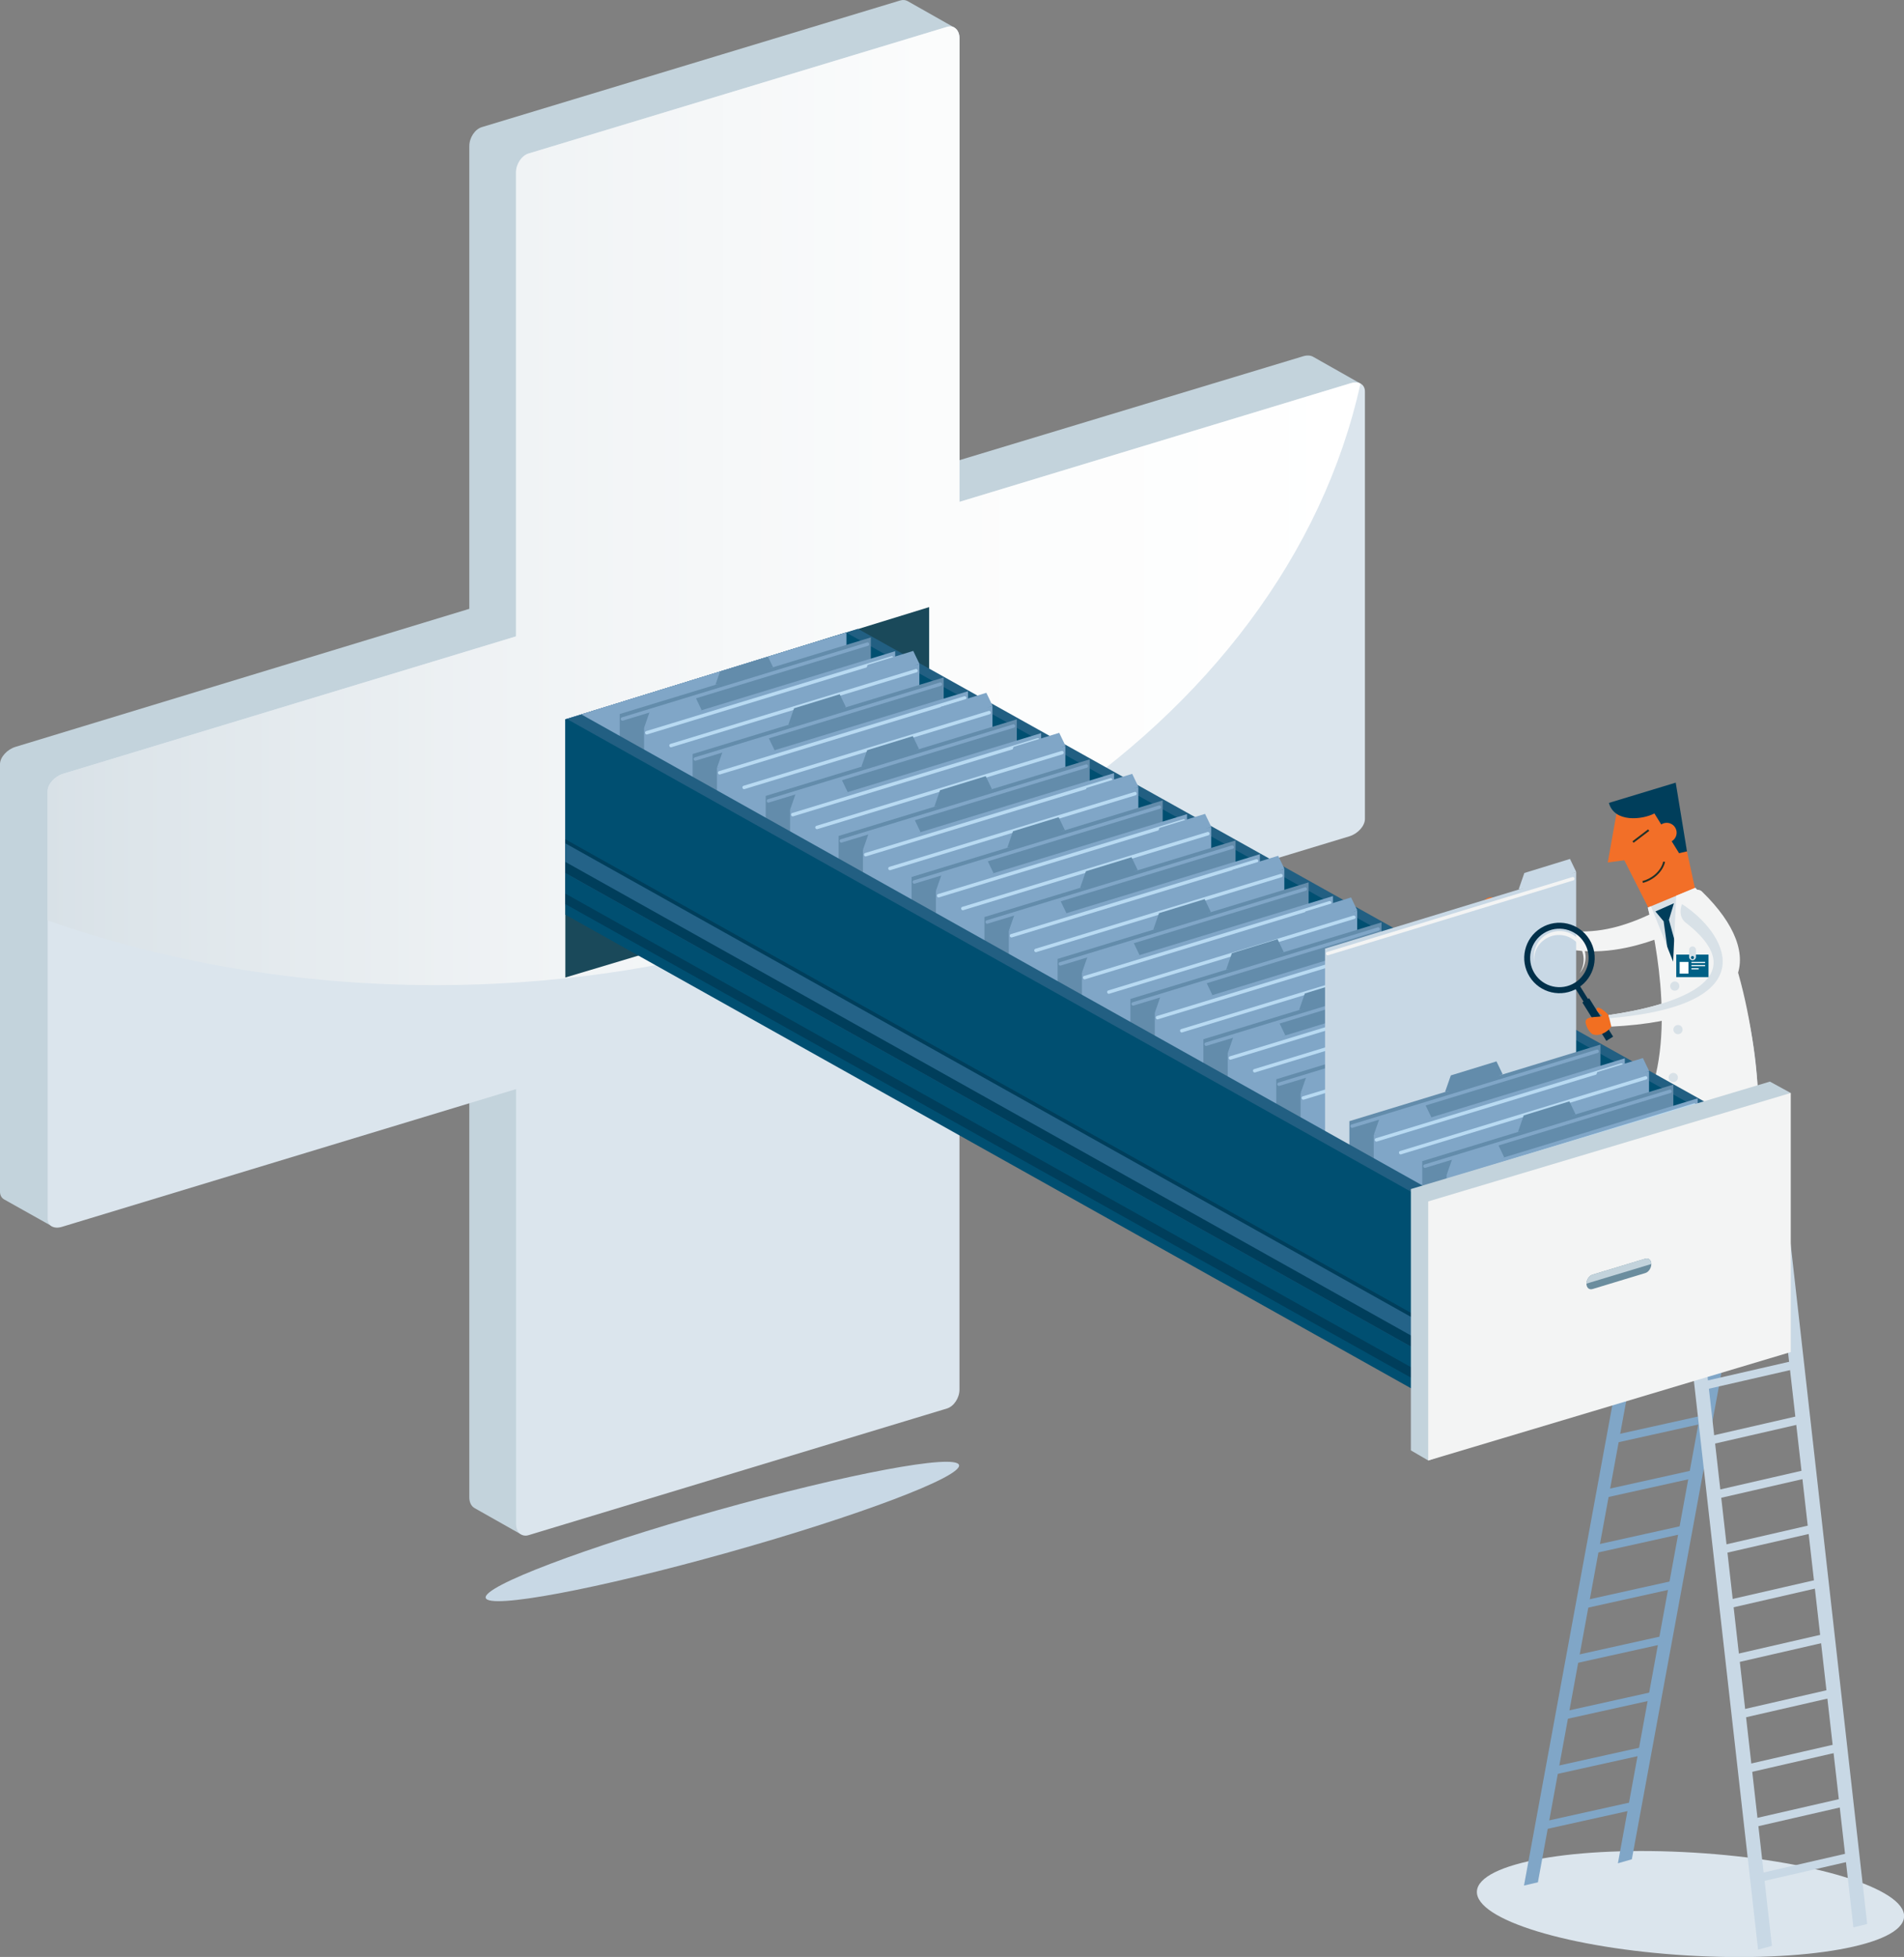 <?xml version="1.0" encoding="UTF-8"?><svg id="Layer_2" xmlns="http://www.w3.org/2000/svg" xmlns:xlink="http://www.w3.org/1999/xlink" viewBox="0 0 665.18 683.52"><rect x="0" y="0" width="665.18" height="683.52" fill="#808080" stroke="none"/><defs><style>.cls-1{fill:#f26f21;}.cls-2{fill:#b8daf2;}.cls-3{fill:#fff;}.cls-4{fill:#00304a;}.cls-5{fill:#c8d8e5;}.cls-6{fill:#80a6c7;}.cls-7{fill:#f27228;}.cls-8{fill:#f3f4f4;}.cls-9{fill:#f26f28;}.cls-10{fill:#dbe5ed;}.cls-11{fill:#6b8d9e;}.cls-12{fill:#c3d3dc;}.cls-13{fill:#223129;}.cls-14{fill:#003e5b;}.cls-15{clip-path:url(#clippath);}.cls-16{fill:none;}.cls-17{fill:#1a495a;}.cls-18{fill:#004f71;}.cls-19{fill:#246388;}.cls-20{fill:url(#linear-gradient);}.cls-21{fill:#006086;}.cls-22{fill:#225f82;}.cls-23{fill:#d8e1e7;}.cls-24{fill:#638cab;}</style><linearGradient id="linear-gradient" x1="16.64" y1="176.65" x2="475.29" y2="176.65" gradientUnits="userSpaceOnUse"><stop offset="0" stop-color="#d8e1e7"/><stop offset=".07" stop-color="#dde5ea"/><stop offset=".36" stop-color="#f0f3f5"/><stop offset=".67" stop-color="#fbfcfc"/><stop offset="1" stop-color="#fff"/></linearGradient><clipPath id="clippath"><polygon class="cls-16" points="197.52 351.05 197.52 251.27 328.27 210.8 510.89 307.43 547.62 295.19 556.53 299.64 558.18 327.34 634.66 367.1 634.85 488.26 510.63 532.06 197.52 351.05"/></clipPath></defs><g id="Layer_1-2"><g><g><path class="cls-12" d="M458.65,124.56c-.87-.45-2.06-.53-3.41-.12l-136.36,41.22V19.55l10.91-.46,3.63-9.46L317.05,.37h0c-.72-.39-1.59-.49-2.54-.21L168.34,44.4c-2.42,.73-4.38,3.69-4.38,6.61V212.65L5.39,260.87C2.53,261.74,0,264.45,0,266.92v149.29c0,1.25,.54,2.2,1.44,2.72l16.98,9.52,3.62-5.75-.22-8.7,142.14-43.24v152.24c0,1.75,.7,3.08,1.79,3.71h0s.08,.05,.08,.05c.03,.02,.06,.03,.08,.05l16.21,9.16,1.33-6.4v-7.18l131.05-39.67c2.42-.73,4.38-3.69,4.38-6.61v-152.33l135.93-41.09c2.86-.87,5.38-3.58,5.39-6.05V147.34l7.33-2.2,7.69-11.21-16.57-9.37Z"/><path class="cls-10" d="M471.88,133.84l-136.68,41.45V13.35c0-2.92-1.96-4.69-4.38-3.96L184.66,53.62c-2.42,.73-4.38,3.69-4.38,6.61V222.27L22.03,270.27c-2.86,.87-5.38,3.58-5.39,6.05v149.29c0,2.47,2.11,3.77,4.97,2.91l158.67-48.12v151.84c0,2.92,1.96,4.69,4.38,3.96l146.16-44.24c2.42-.73,4.38-3.69,4.38-6.61v-151.93l136.26-41.33c2.86-.87,5.38-3.57,5.39-6.05V136.74c0-2.47-2.11-3.77-4.97-2.91Z"/><path class="cls-20" d="M471.88,133.84l-136.68,41.45V13.35c0-2.92-1.96-4.69-4.38-3.96L184.66,53.62c-2.42,.73-4.38,3.69-4.38,6.61V222.27L22.03,270.27c-2.86,.87-5.38,3.58-5.39,6.05v45.16c41.33,14.51,87.25,22.61,135.62,22.61,162.11,0,296.71-90.82,323.03-210.1-.87-.46-2.05-.55-3.41-.14Z"/></g><polygon class="cls-14" points="598.18 376.29 580.39 401.74 591.41 442.01 578.79 442.01 585.02 436.69 566.96 400.24 585.01 368.78 598.97 368.35 598.18 376.29"/><ellipse class="cls-10" cx="590.56" cy="665" rx="18" ry="74.75" transform="translate(-108.55 1214.76) rotate(-86.57)"/><g><polygon class="cls-6" points="565.23 650.81 570.1 649.41 619.53 381.01 614.41 382.36 565.23 650.81"/><polygon class="cls-6" points="532.42 658.58 537.28 657.45 586.31 390.26 581.5 391.75 532.42 658.58"/></g><g><polygon class="cls-6" points="580.64 574.28 549.53 581.17 550.05 578.24 581.16 571.34 580.64 574.28"/><polygon class="cls-6" points="577.27 593.78 546.16 600.67 546.68 597.74 577.79 590.84 577.27 593.78"/><polygon class="cls-6" points="574.15 612.94 543.04 619.83 543.57 616.9 574.68 610 574.15 612.94"/><polygon class="cls-12" points="612.38 400.78 581.27 407.68 581.79 404.74 612.91 397.84 612.38 400.78"/><polygon class="cls-12" points="608.59 420.1 577.47 427 578 424.06 609.11 417.17 608.59 420.1"/><polygon class="cls-12" points="605.21 439.34 574.1 446.24 574.62 443.3 605.74 436.41 605.21 439.34"/><polygon class="cls-12" points="601.65 458.67 570.54 465.56 571.07 462.63 602.18 455.73 601.65 458.67"/><polygon class="cls-12" points="598.62 477.83 567.5 484.72 568.03 481.79 599.14 474.89 598.62 477.83"/><polygon class="cls-6" points="595.14 497.15 564.03 504.05 564.55 501.11 595.66 494.22 595.14 497.15"/><polygon class="cls-6" points="591.55 516.31 560.44 523.2 560.96 520.27 592.07 513.37 591.55 516.31"/><polygon class="cls-6" points="588.15 535.63 557.04 542.53 557.56 539.59 588.67 532.7 588.15 535.63"/><polygon class="cls-6" points="584.43 554.96 553.32 561.85 553.85 558.92 584.96 552.02 584.43 554.96"/><polygon class="cls-6" points="571.14 632.01 540.03 638.91 540.55 635.97 571.67 629.07 571.14 632.01"/></g><g><polygon class="cls-5" points="614.2 680.99 619.04 679.64 586.3 390.28 581.55 391.73 614.2 680.99"/><polygon class="cls-5" points="647.5 673.19 652.32 672.01 619.55 380.99 614.43 382.34 647.5 673.19"/><polygon class="cls-8" points="618.6 401.78 587.19 408.98 586.86 406.08 618.26 398.87 618.6 401.78"/><polygon class="cls-8" points="620.45 420.91 589.05 428.12 588.71 425.21 620.12 418.01 620.45 420.91"/><polygon class="cls-8" points="622.74 439.96 591.33 447.17 590.99 444.27 622.4 437.06 622.74 439.96"/><polygon class="cls-8" points="624.85 459.1 593.44 466.31 593.11 463.4 624.51 456.19 624.85 459.1"/><polygon class="cls-5" points="627.47 478.07 596.07 485.27 595.73 482.37 627.13 475.16 627.47 478.07"/><polygon class="cls-5" points="629.67 497.2 598.26 504.41 597.93 501.5 629.33 494.3 629.67 497.2"/><polygon class="cls-5" points="631.7 516.17 600.29 523.38 599.95 520.47 631.36 513.26 631.7 516.17"/><polygon class="cls-5" points="633.98 535.31 602.57 542.51 602.24 539.61 633.64 532.4 633.98 535.31"/><polygon class="cls-5" points="635.92 554.44 604.52 561.65 604.18 558.74 635.58 551.54 635.92 554.44"/><polygon class="cls-5" points="637.78 573.58 606.37 580.79 606.03 577.88 637.44 570.67 637.78 573.58"/><polygon class="cls-5" points="640.14 592.89 608.74 600.09 608.4 597.19 639.81 589.98 640.14 592.89"/><polygon class="cls-5" points="642.68 611.85 611.28 619.06 610.94 616.15 642.35 608.95 642.68 611.85"/><polygon class="cls-5" points="645.31 630.73 613.9 637.94 613.56 635.03 644.97 627.83 645.31 630.73"/><polygon class="cls-5" points="646.95 649.94 615.55 657.15 615.21 654.24 646.62 647.03 646.95 649.94"/></g><g><path class="cls-7" d="M523.08,315.77c.35,.98,.51,1.87,.93,1.68,.84-.32,.17-1.37-.35-2.82-.19-1.23,1.28-1.19,1.57-.16,.22,.73,.97,2.62,1.61,3.64l1.26,1.62-1.21,2.47-2.25-.26c-2.16-.22-3.69-.79-5.4-2.29-2.23-2.41-2.1-4.67,.47-6.01,1.94-.86,3.1,.46,3.37,2.13Z"/><path class="cls-8" d="M591.18,323.16c-13.51,5.02-37.8,18.32-65.36-1.1l1.62-3.2c25.28,12.16,40.74,5.41,60.33-5.31,7.06-4.21,12.34,5.78,3.41,9.61Z"/></g><g><g><polygon class="cls-9" points="576.81 318.92 567.47 300.47 561.69 301.24 565.4 280.39 584.69 275.82 592.19 310.43 576.81 318.92"/><path class="cls-13" d="M573.95,308.37l-.15-.64c2.98-.71,6.44-3.27,7.27-6.82l.64,.15c-.9,3.8-4.58,6.55-7.76,7.31Z"/><rect class="cls-13" x="569.8" y="291.64" width="6.87" height=".66" transform="translate(-59.74 406.81) rotate(-37.27)"/><path class="cls-14" d="M562.07,280.44l23.36-7.08,3.93,24-2.75,.65-2.59-4.17c1.28-.75,2-2.26,1.64-3.78-.44-1.87-2.31-3.02-4.18-2.58-.41,.1-.78,.27-1.11,.49l-2.39-3.85c-4.27,2.24-14.01,3.25-15.9-3.68Z"/></g><g><polygon class="cls-14" points="612.04 369.73 617.28 460.09 604.6 460.03 611.72 453.81 595.06 370.58 605.88 363.77 612.04 369.73"/><path class="cls-23" d="M575.67,317c4.77,16.41,7.39,34.32,7.82,63.64l30.61,.34c-1.2-27.85-10.44-53.47-21.83-70.88l-16.59,6.9Z"/><polygon class="cls-14" points="578.33 318.35 584.8 315.49 583.06 321.27 595.06 365.28 591.51 372.04 587.33 366.03 581.21 321.79 578.33 318.35"/></g><path class="cls-8" d="M572.93,389.55l41.38,10.95c1.73-29.4-6.68-76.32-22.04-90.4l-6.67,2.75-1.07,23.04-7.74-19.34-1.11,.46c2.57,11.2,10.88,49.64-2.74,72.55Z"/></g><g><circle class="cls-23" cx="585.1" cy="344.42" r="1.61"/><circle class="cls-23" cx="586.22" cy="359.62" r="1.61"/><path class="cls-23" d="M586.19,376.35c0-.89-.72-1.61-1.61-1.61s-1.61,.72-1.61,1.61,.72,1.61,1.61,1.61,1.61-.72,1.61-1.61Z"/></g><ellipse class="cls-5" cx="252.35" cy="534.92" rx="85.87" ry="7.61" transform="translate(-135.16 88.1) rotate(-15.68)"/><polygon class="cls-17" points="324.6 303.36 197.51 341.42 197.51 251.26 324.6 212.05 324.6 303.36"/><g><g class="cls-15"><g><polygon class="cls-14" points="604.91 461.95 511.21 490.04 80.51 249.53 174.04 221.37 604.91 461.95"/><polygon class="cls-22" points="174.05 221.17 604.71 461.9 609 460.68 609 392.32 178.25 151.81 173.96 153.06 174.05 221.17"/><polygon class="cls-18" points="173.97 221.38 604.72 461.89 604.72 393.53 173.97 153.02 173.97 221.38"/><g><g><g><polygon class="cls-6" points="106.06 259.87 193.78 233.12 193.78 161.27 106.06 188.02 106.06 259.87"/><path class="cls-2" d="M106.97,190.36c.06,0,.12,0,.17-.02l85.69-26.16c.29-.09,.45-.42,.35-.73-.1-.32-.41-.51-.7-.42l-85.69,26.16c-.29,.09-.45,.42-.35,.73,.08,.25,.29,.42,.52,.44Z"/></g><polygon class="cls-6" points="193.8 161.21 191.63 156.7 175.68 161.61 173.69 167.34 183.56 165.6 193.8 161.21"/></g><g><g><polygon class="cls-24" points="114.56 265.96 202.28 239.21 202.28 165.97 114.56 192.72 114.56 265.96"/><path class="cls-6" d="M115.47,195.06c.06,0,.12,0,.17-.02l85.69-26.16c.29-.09,.45-.42,.35-.73-.1-.32-.41-.51-.7-.42l-85.69,26.16c-.29,.09-.45,.42-.35,.73,.08,.25,.29,.43,.52,.44Z"/></g><polygon class="cls-24" points="168.11 176.35 165.95 171.84 150 176.75 148 182.48 157.87 180.74 168.11 176.35"/></g><g><g><polygon class="cls-6" points="123.06 270.94 210.78 244.19 210.78 170.78 123.06 197.53 123.06 270.94"/><path class="cls-2" d="M123.97,199.87c.06,0,.12,0,.17-.02l85.69-26.16c.29-.09,.45-.42,.35-.73-.1-.32-.41-.51-.7-.42l-85.69,26.16c-.29,.09-.45,.42-.35,.73,.08,.25,.29,.42,.52,.44Z"/></g><polygon class="cls-6" points="143.19 191.39 141.03 186.88 125.08 191.79 123.08 197.52 132.95 195.78 143.19 191.39"/></g><g><g><polygon class="cls-6" points="131.52 275.41 219.24 248.66 219.24 175.25 131.52 202 131.52 275.41"/><path class="cls-2" d="M132.43,204.34c.06,0,.12,0,.17-.02l85.69-26.16c.29-.09,.45-.42,.35-.73-.1-.32-.41-.51-.7-.42l-85.69,26.16c-.29,.09-.45,.42-.35,.73,.08,.25,.29,.43,.52,.44Z"/></g><polygon class="cls-6" points="219.26 175.19 217.1 170.68 201.15 175.59 199.15 181.32 209.02 179.58 219.26 175.19"/></g><g><g><polygon class="cls-24" points="140.02 280.28 227.74 253.53 227.74 179.95 140.02 206.7 140.02 280.28"/><path class="cls-6" d="M140.93,209.04c.06,0,.12,0,.17-.02l85.69-26.16c.29-.09,.45-.42,.35-.73-.1-.32-.41-.51-.7-.42l-85.69,26.16c-.29,.09-.45,.42-.35,.73,.08,.25,.29,.42,.52,.44Z"/></g><polygon class="cls-24" points="193.58 190.33 191.41 185.82 175.46 190.73 173.46 196.46 183.34 194.72 193.58 190.33"/></g><g><g><polygon class="cls-6" points="148.53 284.74 236.24 257.99 236.24 184.76 148.53 211.51 148.53 284.74"/><path class="cls-2" d="M149.43,213.85c.06,0,.12,0,.17-.02l85.69-26.16c.29-.09,.45-.42,.35-.73-.1-.32-.41-.51-.7-.42l-85.69,26.16c-.29,.09-.45,.42-.35,.73,.08,.25,.29,.42,.52,.44Z"/></g><polygon class="cls-6" points="168.66 205.37 166.49 200.86 150.54 205.76 148.54 211.49 158.42 209.75 168.66 205.37"/></g><g><g><polygon class="cls-6" points="157.06 289.52 244.78 262.77 244.78 189.88 157.06 216.63 157.06 289.52"/><path class="cls-2" d="M157.97,218.97c.06,0,.12,0,.17-.02l85.69-26.16c.29-.09,.45-.42,.35-.73-.1-.32-.41-.51-.7-.42l-85.69,26.16c-.29,.09-.45,.42-.35,.73,.08,.25,.29,.42,.52,.44Z"/></g><polygon class="cls-6" points="244.8 189.82 242.64 185.31 226.69 190.22 224.69 195.95 234.57 194.21 244.8 189.82"/></g><g><g><polygon class="cls-24" points="165.56 294.74 253.28 267.99 253.28 194.59 165.56 221.34 165.56 294.74"/><path class="cls-6" d="M166.47,223.68c.06,0,.12,0,.17-.02l85.69-26.16c.29-.09,.45-.42,.35-.73-.1-.32-.41-.51-.7-.42l-85.69,26.16c-.29,.09-.45,.42-.35,.73,.08,.25,.29,.43,.52,.44Z"/></g><polygon class="cls-24" points="219.12 204.96 216.95 200.46 201 205.36 199 211.09 208.88 209.35 219.12 204.96"/></g><g><g><polygon class="cls-6" points="174.07 299.2 261.78 272.45 261.78 199.39 174.07 226.14 174.07 299.2"/><path class="cls-2" d="M174.97,228.48c.06,0,.12,0,.17-.02l85.69-26.16c.29-.09,.45-.42,.35-.73-.1-.32-.41-.51-.7-.42l-85.69,26.16c-.29,.09-.45,.42-.35,.73,.08,.25,.29,.43,.52,.44Z"/></g><polygon class="cls-6" points="194.2 220 192.03 215.49 176.08 220.4 174.08 226.13 183.96 224.39 194.2 220"/></g><g><g><polygon class="cls-6" points="182.52 304.19 270.24 277.44 270.24 203.86 182.52 230.61 182.52 304.19"/><path class="cls-2" d="M183.43,232.95c.06,0,.12,0,.17-.02l85.69-26.16c.29-.09,.45-.42,.35-.73-.1-.32-.41-.51-.7-.42l-85.69,26.16c-.29,.09-.45,.42-.35,.73,.08,.25,.29,.42,.52,.44Z"/></g><polygon class="cls-6" points="270.27 203.8 268.1 199.29 252.15 204.2 250.15 209.93 260.03 208.19 270.27 203.8"/></g><g><g><polygon class="cls-24" points="191.03 308.55 278.74 281.8 278.74 208.56 191.03 235.31 191.03 308.55"/><path class="cls-6" d="M191.93,237.66c.06,0,.12,0,.17-.02l85.69-26.16c.29-.09,.45-.42,.35-.73-.1-.32-.41-.51-.7-.42l-85.69,26.16c-.29,.09-.45,.42-.35,.73,.08,.25,.29,.42,.52,.44Z"/></g><polygon class="cls-24" points="244.58 218.94 242.41 214.43 226.46 219.34 224.47 225.07 234.34 223.33 244.58 218.94"/></g><g><g><polygon class="cls-6" points="199.53 313.35 287.25 286.6 287.25 213.37 199.53 240.12 199.53 313.35"/><path class="cls-2" d="M200.44,242.46c.06,0,.12,0,.17-.02l85.69-26.16c.29-.09,.45-.42,.35-.73-.1-.32-.41-.51-.7-.42l-85.69,26.16c-.29,.09-.45,.42-.35,.73,.08,.25,.29,.43,.52,.44Z"/></g><polygon class="cls-6" points="219.66 233.98 217.49 229.47 201.54 234.38 199.55 240.11 209.42 238.37 219.66 233.98"/></g><g><g><polygon class="cls-6" points="208.01 318.27 295.73 291.52 295.73 217.94 208.01 244.69 208.01 318.27"/><path class="cls-2" d="M208.92,247.03c.06,0,.12,0,.17-.02l85.69-26.16c.29-.09,.45-.42,.35-.73-.1-.32-.41-.51-.7-.42l-85.69,26.16c-.29,.09-.45,.42-.35,.73,.08,.25,.29,.42,.52,.44Z"/></g><polygon class="cls-6" points="295.75 217.88 293.58 213.37 277.63 218.27 275.64 224 285.51 222.26 295.75 217.88"/></g><g><g><polygon class="cls-24" points="216.51 322.63 304.23 295.88 304.23 222.64 216.51 249.39 216.51 322.63"/><path class="cls-6" d="M217.42,251.73c.06,0,.12,0,.17-.02l85.69-26.16c.29-.09,.45-.42,.35-.73-.1-.32-.41-.51-.7-.42l-85.69,26.16c-.29,.09-.45,.42-.35,.73,.08,.25,.29,.42,.52,.44Z"/></g><polygon class="cls-24" points="270.06 233.02 267.9 228.51 251.95 233.42 249.95 239.15 259.82 237.41 270.06 233.02"/></g><g><g><polygon class="cls-6" points="225.01 327.08 312.73 300.33 312.73 227.45 225.01 254.2 225.01 327.08"/><path class="cls-2" d="M225.92,256.54c.06,0,.12,0,.17-.02l85.69-26.16c.29-.09,.45-.42,.35-.73-.1-.32-.41-.51-.7-.42l-85.69,26.16c-.29,.09-.45,.42-.35,.73,.08,.25,.29,.43,.52,.44Z"/></g><polygon class="cls-6" points="245.14 248.06 242.98 243.55 227.03 248.45 225.03 254.18 234.9 252.44 245.14 248.06"/></g><g><g><polygon class="cls-6" points="233.47 332.08 321.19 305.33 321.19 231.92 233.47 258.67 233.47 332.08"/><path class="cls-2" d="M234.38,261.01c.06,0,.12,0,.17-.02l85.69-26.16c.29-.09,.45-.42,.35-.73-.1-.32-.41-.51-.7-.42l-85.69,26.16c-.29,.09-.45,.42-.35,.73,.08,.25,.29,.43,.52,.44Z"/></g><polygon class="cls-6" points="321.21 231.86 319.05 227.35 303.1 232.25 301.1 237.98 310.97 236.24 321.21 231.86"/></g><g><g><polygon class="cls-24" points="241.97 336.78 329.69 310.03 329.69 236.62 241.97 263.37 241.97 336.78"/><path class="cls-6" d="M242.88,265.71c.06,0,.12,0,.17-.02l85.69-26.16c.29-.09,.45-.42,.35-.73-.1-.32-.41-.51-.7-.42l-85.69,26.16c-.29,.09-.45,.42-.35,.73,.08,.25,.29,.42,.52,.44Z"/></g><polygon class="cls-24" points="295.53 247 293.36 242.49 277.41 247.39 275.41 253.13 285.29 251.38 295.53 247"/></g><g><g><polygon class="cls-6" points="250.48 341.41 338.19 314.66 338.19 241.43 250.48 268.18 250.48 341.41"/><path class="cls-2" d="M251.38,270.52c.06,0,.12,0,.17-.02l85.69-26.16c.29-.09,.45-.42,.35-.73-.1-.32-.41-.51-.7-.42l-85.69,26.16c-.29,.09-.45,.42-.35,.73,.08,.25,.29,.42,.52,.44Z"/></g><polygon class="cls-6" points="270.61 262.04 268.44 257.53 252.49 262.43 250.49 268.16 260.37 266.42 270.61 262.04"/></g><g><g><polygon class="cls-6" points="259.01 346.19 346.73 319.44 346.73 246.55 259.01 273.3 259.01 346.19"/><path class="cls-2" d="M259.92,275.64c.06,0,.12,0,.17-.02l85.69-26.16c.29-.09,.45-.42,.35-.73-.1-.32-.41-.51-.7-.42l-85.69,26.16c-.29,.09-.45,.42-.35,.73,.08,.25,.29,.43,.52,.44Z"/></g><polygon class="cls-6" points="346.75 246.49 344.59 241.98 328.64 246.89 326.64 252.62 336.51 250.88 346.75 246.49"/></g><g><g><polygon class="cls-24" points="267.51 351.24 355.23 324.49 355.23 251.25 267.51 278 267.51 351.24"/><path class="cls-6" d="M268.42,280.34c.06,0,.12,0,.17-.02l85.69-26.16c.29-.09,.45-.42,.35-.73-.1-.32-.41-.51-.7-.42l-85.69,26.16c-.29,.09-.45,.42-.35,.73,.08,.25,.29,.42,.52,.44Z"/></g><polygon class="cls-24" points="321.07 261.63 318.9 257.12 302.95 262.03 300.95 267.76 310.83 266.02 321.07 261.63"/></g><g><g><polygon class="cls-6" points="276.02 355.7 363.73 328.95 363.73 256.06 276.02 282.81 276.02 355.7"/><path class="cls-2" d="M276.92,285.15c.06,0,.12,0,.17-.02l85.69-26.16c.29-.09,.45-.42,.35-.73-.1-.32-.41-.51-.7-.42l-85.69,26.16c-.29,.09-.45,.42-.35,.73,.08,.25,.29,.42,.52,.44Z"/></g><polygon class="cls-6" points="296.15 276.67 293.98 272.16 278.03 277.06 276.03 282.8 285.91 281.05 296.15 276.67"/></g><g><g><polygon class="cls-6" points="284.47 360.86 372.19 334.11 372.19 260.53 284.47 287.28 284.47 360.86"/><path class="cls-2" d="M285.38,289.62c.06,0,.12,0,.17-.02l85.69-26.16c.29-.09,.45-.42,.35-.73-.1-.32-.41-.51-.7-.42l-85.69,26.16c-.29,.09-.45,.42-.35,.73,.08,.25,.29,.43,.52,.44Z"/></g><polygon class="cls-6" points="372.22 260.47 370.05 255.96 354.1 260.87 352.1 266.6 361.98 264.85 372.22 260.47"/></g><g><g><polygon class="cls-24" points="292.98 365.39 380.69 338.64 380.69 265.23 292.98 291.98 292.98 365.39"/><path class="cls-6" d="M293.88,294.32c.06,0,.12,0,.17-.02l85.69-26.16c.29-.09,.45-.42,.35-.73-.1-.32-.41-.51-.7-.42l-85.69,26.16c-.29,.09-.45,.42-.35,.73,.08,.25,.29,.42,.52,.44Z"/></g><polygon class="cls-24" points="346.53 275.61 344.36 271.1 328.41 276.01 326.42 281.74 336.29 280 346.53 275.61"/></g><g><g><polygon class="cls-6" points="301.48 370.02 389.2 343.27 389.2 270.04 301.48 296.79 301.48 370.02"/><path class="cls-2" d="M302.39,299.13c.06,0,.12,0,.17-.02l85.69-26.16c.29-.09,.45-.42,.35-.73-.1-.32-.41-.51-.7-.42l-85.69,26.16c-.29,.09-.45,.42-.35,.73,.08,.25,.29,.42,.52,.44Z"/></g><polygon class="cls-6" points="321.61 290.65 319.44 286.14 303.49 291.04 301.5 296.77 311.37 295.03 321.61 290.65"/></g><g><g><polygon class="cls-6" points="309.97 374.85 397.69 348.1 397.69 274.86 309.97 301.61 309.97 374.85"/><path class="cls-2" d="M310.87,303.95c.06,0,.12,0,.17-.02l85.69-26.16c.29-.09,.45-.42,.35-.73-.1-.32-.41-.51-.7-.42l-85.69,26.16c-.29,.09-.45,.42-.35,.73,.08,.25,.29,.42,.52,.44Z"/></g><polygon class="cls-6" points="397.71 274.8 395.54 270.29 379.59 275.2 377.6 280.93 387.47 279.19 397.71 274.8"/></g><g><g><polygon class="cls-24" points="318.47 379.72 406.19 352.97 406.19 279.57 318.47 306.32 318.47 379.72"/><path class="cls-6" d="M319.38,308.66c.06,0,.12,0,.17-.02l85.69-26.16c.29-.09,.45-.42,.35-.73-.1-.32-.41-.51-.7-.42l-85.69,26.16c-.29,.09-.45,.42-.35,.73,.08,.25,.29,.42,.52,.44Z"/></g><polygon class="cls-24" points="372.02 289.94 369.85 285.44 353.9 290.34 351.91 296.07 361.78 294.33 372.02 289.94"/></g><g><g><polygon class="cls-6" points="326.97 384.35 414.69 357.6 414.69 284.37 326.97 311.12 326.97 384.35"/><path class="cls-2" d="M327.88,313.46c.06,0,.12,0,.17-.02l85.69-26.16c.29-.09,.45-.42,.35-.73-.1-.32-.41-.51-.7-.42l-85.69,26.16c-.29,.09-.45,.42-.35,.73,.08,.25,.29,.43,.52,.44Z"/></g><polygon class="cls-6" points="347.1 304.98 344.93 300.47 328.98 305.38 326.99 311.11 336.86 309.37 347.1 304.98"/></g><g><g><polygon class="cls-6" points="335.43 389 423.15 362.25 423.15 288.84 335.43 315.59 335.43 389"/><path class="cls-2" d="M336.34,317.93c.06,0,.12,0,.17-.02l85.69-26.16c.29-.09,.45-.42,.35-.73-.1-.32-.41-.51-.7-.42l-85.69,26.16c-.29,.09-.45,.42-.35,.73,.08,.25,.29,.43,.52,.44Z"/></g><polygon class="cls-6" points="423.17 288.78 421 284.27 405.05 289.18 403.06 294.91 412.93 293.17 423.17 288.78"/></g><g><g><polygon class="cls-24" points="343.93 393.53 431.65 366.78 431.65 293.55 343.93 320.3 343.93 393.53"/><path class="cls-6" d="M344.84,322.64c.06,0,.12,0,.17-.02l85.69-26.16c.29-.09,.45-.42,.35-.73-.1-.32-.41-.51-.7-.42l-85.69,26.16c-.29,.09-.45,.42-.35,.73,.08,.25,.29,.42,.52,.44Z"/></g><polygon class="cls-24" points="397.48 303.92 395.32 299.42 379.37 304.32 377.37 310.05 387.24 308.31 397.48 303.92"/></g><g><g><polygon class="cls-6" points="352.43 398.33 440.15 371.58 440.15 298.35 352.43 325.1 352.43 398.33"/><path class="cls-2" d="M353.34,327.44c.06,0,.12,0,.17-.02l85.69-26.16c.29-.09,.45-.42,.35-.73-.1-.32-.41-.51-.7-.42l-85.69,26.16c-.29,.09-.45,.42-.35,.73,.08,.25,.29,.42,.52,.44Z"/></g><polygon class="cls-6" points="372.57 318.96 370.4 314.45 354.45 319.36 352.45 325.09 362.33 323.35 372.57 318.96"/></g><g><g><polygon class="cls-6" points="360.97 403.11 448.69 376.36 448.69 303.48 360.97 330.23 360.97 403.11"/><path class="cls-2" d="M361.88,332.57c.06,0,.12,0,.17-.02l85.69-26.16c.29-.09,.45-.42,.35-.73-.1-.32-.41-.51-.7-.42l-85.69,26.16c-.29,.09-.45,.42-.35,.73,.08,.25,.29,.43,.52,.44Z"/></g><polygon class="cls-6" points="448.71 303.41 446.54 298.91 430.6 303.81 428.6 309.54 438.47 307.8 448.71 303.41"/></g><g><g><polygon class="cls-24" points="369.47 408.16 457.19 381.41 457.19 308.18 369.47 334.93 369.47 408.16"/><path class="cls-6" d="M370.38,337.27c.06,0,.12,0,.17-.02l85.69-26.16c.29-.09,.45-.42,.35-.73-.1-.32-.41-.51-.7-.42l-85.69,26.16c-.29,.09-.45,.42-.35,.73,.08,.25,.29,.43,.52,.44Z"/></g><polygon class="cls-24" points="423.02 318.55 420.86 314.05 404.91 318.95 402.91 324.68 412.79 322.94 423.02 318.55"/></g><g><g><polygon class="cls-6" points="377.97 412.96 465.69 386.21 465.69 312.98 377.97 339.73 377.97 412.96"/><path class="cls-2" d="M378.88,342.07c.06,0,.12,0,.17-.02l85.69-26.16c.29-.09,.45-.42,.35-.73-.1-.32-.41-.51-.7-.42l-85.69,26.16c-.29,.09-.45,.42-.35,.73,.08,.25,.29,.42,.52,.44Z"/></g><polygon class="cls-6" points="398.11 333.59 395.94 329.09 379.99 333.99 377.99 339.72 387.87 337.98 398.11 333.59"/></g><g><g><polygon class="cls-6" points="386.43 425.29 474.15 398.54 474.15 318.03 386.43 344.78 386.43 425.29"/><path class="cls-2" d="M387.34,347.12c.06,0,.12,0,.17-.02l85.69-26.16c.29-.09,.45-.42,.35-.73-.1-.32-.41-.51-.7-.42l-85.69,26.16c-.29,.09-.45,.42-.35,.73,.08,.25,.29,.42,.52,.44Z"/></g><polygon class="cls-6" points="474.18 317.97 472.01 313.46 456.06 318.36 454.06 324.09 463.94 322.35 474.18 317.97"/></g><g><g><polygon class="cls-24" points="394.93 421.97 482.65 395.22 482.65 322.16 394.93 348.91 394.93 421.97"/><path class="cls-6" d="M395.84,351.25c.06,0,.12,0,.17-.02l85.69-26.16c.29-.09,.45-.42,.35-.73-.1-.32-.41-.51-.7-.42l-85.69,26.16c-.29,.09-.45,.42-.35,.73,.08,.25,.29,.43,.52,.44Z"/></g><polygon class="cls-24" points="448.49 332.53 446.32 328.03 430.37 332.93 428.37 338.66 438.25 336.92 448.49 332.53"/></g><g><g><polygon class="cls-6" points="403.44 426.94 491.16 400.19 491.16 326.96 403.44 353.71 403.44 426.94"/><path class="cls-2" d="M404.34,356.05c.06,0,.12,0,.17-.02l85.69-26.16c.29-.09,.45-.42,.35-.73-.1-.32-.41-.51-.7-.42l-85.69,26.16c-.29,.09-.45,.42-.35,.73,.08,.25,.29,.42,.52,.44Z"/></g><polygon class="cls-6" points="423.57 347.57 421.4 343.06 405.45 347.97 403.45 353.7 413.33 351.96 423.57 347.57"/></g><g><g><polygon class="cls-6" points="411.92 431.69 499.64 404.94 499.64 331.53 411.92 358.28 411.92 431.69"/><path class="cls-2" d="M412.82,360.62c.06,0,.12,0,.17-.02l85.69-26.16c.29-.09,.45-.42,.35-.73-.1-.32-.41-.51-.7-.42l-85.69,26.16c-.29,.09-.45,.42-.35,.73,.08,.25,.29,.43,.52,.44Z"/></g><polygon class="cls-6" points="499.66 331.47 497.49 326.96 481.54 331.87 479.55 337.6 489.42 335.86 499.66 331.47"/></g><g><g><polygon class="cls-24" points="420.42 436.05 508.14 409.3 508.14 336.23 420.42 362.98 420.42 436.05"/><path class="cls-6" d="M421.33,365.32c.06,0,.12,0,.17-.02l85.69-26.16c.29-.09,.45-.42,.35-.73-.1-.32-.41-.51-.7-.42l-85.69,26.16c-.29,.09-.45,.42-.35,.73,.08,.25,.29,.42,.52,.44Z"/></g><polygon class="cls-24" points="473.97 346.61 471.8 342.1 455.85 347.01 453.86 352.74 463.73 351 473.97 346.61"/></g><g><g><polygon class="cls-6" points="428.92 440.85 516.64 414.1 516.64 341.04 428.92 367.79 428.92 440.85"/><path class="cls-2" d="M429.83,370.13c.06,0,.12,0,.17-.02l85.69-26.16c.29-.09,.45-.42,.35-.73-.1-.32-.41-.51-.7-.42l-85.69,26.16c-.29,.09-.45,.42-.35,.73,.08,.25,.29,.43,.52,.44Z"/></g><polygon class="cls-6" points="449.05 361.65 446.88 357.14 430.93 362.05 428.94 367.78 438.81 366.04 449.05 361.65"/></g><g><g><polygon class="cls-6" points="437.38 445.84 525.1 419.09 525.1 345.51 437.38 372.26 437.38 445.84"/><path class="cls-2" d="M438.29,374.6c.06,0,.12,0,.17-.02l85.69-26.16c.29-.09,.45-.42,.35-.73-.1-.32-.41-.51-.7-.42l-85.69,26.16c-.29,.09-.45,.42-.35,.73,.08,.25,.29,.43,.52,.44Z"/></g><polygon class="cls-6" points="525.12 345.45 522.95 340.94 507 345.85 505.01 351.58 514.88 349.84 525.12 345.45"/></g><g><g><polygon class="cls-24" points="445.88 450.02 533.6 423.27 533.6 350.21 445.88 376.96 445.88 450.02"/><path class="cls-6" d="M446.79,379.3c.06,0,.12,0,.17-.02l85.69-26.16c.29-.09,.45-.42,.35-.73-.1-.32-.41-.51-.7-.42l-85.69,26.16c-.29,.09-.45,.42-.35,.73,.08,.25,.29,.42,.52,.44Z"/></g><polygon class="cls-24" points="499.43 360.59 497.27 356.08 481.32 360.99 479.32 366.72 489.19 364.98 499.43 360.59"/></g><g><g><polygon class="cls-6" points="454.38 455.17 542.1 428.42 542.1 355.02 454.38 381.77 454.38 455.17"/><path class="cls-2" d="M455.29,384.11c.06,0,.12,0,.17-.02l85.69-26.16c.29-.09,.45-.42,.35-.73-.1-.32-.41-.51-.7-.42l-85.69,26.16c-.29,.09-.45,.42-.35,.73,.08,.25,.29,.42,.52,.44Z"/></g><polygon class="cls-6" points="474.51 375.63 472.35 371.12 456.4 376.02 454.4 381.75 464.28 380.01 474.51 375.63"/></g><g><g><polygon class="cls-5" points="462.92 404.05 550.64 377.3 550.64 304.58 462.92 331.33 462.92 404.05"/><path class="cls-8" d="M463.83,333.67c.06,0,.12,0,.17-.02l85.69-26.16c.29-.09,.45-.42,.35-.73-.1-.32-.41-.51-.7-.42l-85.69,26.16c-.29,.09-.45,.42-.35,.73,.08,.25,.29,.42,.52,.44Z"/></g><polygon class="cls-5" points="550.66 304.52 548.49 300.01 532.54 304.92 530.55 310.65 540.42 308.9 550.66 304.52"/></g><g><g><polygon class="cls-24" points="471.42 464.66 559.14 437.91 559.14 364.85 471.42 391.6 471.42 464.66"/><path class="cls-6" d="M472.33,393.94c.06,0,.12,0,.17-.02l85.69-26.16c.29-.09,.45-.42,.35-.73-.1-.32-.41-.51-.7-.42l-85.69,26.16c-.29,.09-.45,.42-.35,.73,.08,.25,.29,.42,.52,.44Z"/></g><polygon class="cls-24" points="524.97 375.22 522.81 370.72 506.86 375.62 504.86 381.35 514.73 379.61 524.97 375.22"/></g><g><g><polygon class="cls-6" points="479.92 469.63 567.64 442.88 567.64 369.65 479.92 396.4 479.92 469.63"/><path class="cls-2" d="M480.83,398.74c.06,0,.12,0,.17-.02l85.69-26.16c.29-.09,.45-.42,.35-.73-.1-.32-.41-.51-.7-.42l-85.69,26.16c-.29,.09-.45,.42-.35,.73,.08,.25,.29,.42,.52,.44Z"/></g><polygon class="cls-6" points="500.06 390.26 497.89 385.75 481.94 390.66 479.94 396.39 489.82 394.65 500.06 390.26"/></g><g><g><polygon class="cls-6" points="488.38 474.45 576.1 447.7 576.1 374.12 488.38 400.87 488.38 474.45"/><path class="cls-2" d="M489.29,403.21c.06,0,.12,0,.17-.02l85.69-26.16c.29-.09,.45-.42,.35-.73-.1-.32-.41-.51-.7-.42l-85.69,26.16c-.29,.09-.45,.42-.35,.73,.08,.25,.29,.42,.52,.44Z"/></g><polygon class="cls-6" points="576.13 374.06 573.96 369.55 558.01 374.46 556.01 380.19 565.89 378.45 576.13 374.06"/></g><g><g><polygon class="cls-24" points="496.88 478.64 584.6 451.89 584.6 378.82 496.88 405.57 496.88 478.64"/><path class="cls-6" d="M497.79,407.92c.06,0,.12,0,.17-.02l85.69-26.16c.29-.09,.45-.42,.35-.73-.1-.32-.41-.51-.7-.42l-85.69,26.16c-.29,.09-.45,.42-.35,.73,.08,.25,.29,.42,.52,.44Z"/></g><polygon class="cls-24" points="550.44 389.2 548.27 384.69 532.32 389.6 530.32 395.33 540.2 393.59 550.44 389.2"/></g><g><g><polygon class="cls-6" points="505.39 483.44 593.11 456.69 593.11 383.63 505.39 410.38 505.39 483.44"/><path class="cls-2" d="M506.29,412.72c.06,0,.12,0,.17-.02l85.69-26.16c.29-.09,.45-.42,.35-.73-.1-.32-.41-.51-.7-.42l-85.69,26.16c-.29,.09-.45,.42-.35,.73,.08,.25,.29,.42,.52,.44Z"/></g><polygon class="cls-6" points="525.52 404.24 523.35 399.73 507.4 404.64 505.4 410.37 515.28 408.63 525.52 404.24"/></g></g><polygon class="cls-22" points="75.64 246.82 505.65 491.95 510.75 490.45 510.75 421.79 75.64 178.17 70.54 179.74 75.64 246.82"/><polygon class="cls-18" points="70.56 248.4 505.67 492.02 505.67 423.37 70.56 179.74 70.56 248.4"/><polygon class="cls-19" points="70.56 233.86 505.67 477.48 505.67 466.02 70.56 222.4 70.56 233.86"/><polygon class="cls-14" points="70.56 244.69 505.67 488.32 505.67 484.66 70.56 241.04 70.56 244.69"/><polygon class="cls-14" points="70.56 223.48 505.67 467.1 505.67 465.68 70.56 222.06 70.56 223.48"/><polygon class="cls-14" points="70.56 233.86 505.67 477.48 505.67 473.59 70.56 229.96 70.56 233.86"/><g><polygon class="cls-12" points="619.56 468.71 498.97 510.12 492.9 506.59 492.9 415.31 618.33 377.78 625.57 381.73 619.56 468.71"/><g><polygon class="cls-8" points="625.62 472.24 498.96 510.13 498.96 419.63 625.62 381.75 625.62 472.24"/><g><path class="cls-11" d="M556.32,450.24c-1.15,.35-2.08-.49-2.08-1.88s.91-2.76,2.04-3.12l18.54-5.61c1.15-.35,2.08,.49,2.08,1.88s-.93,2.79-2.08,3.14l-18.49,5.6Z"/><path class="cls-12" d="M576.89,441.51h0c0-1.39-.93-2.24-2.08-1.89l-18.54,5.61c-1.13,.37-2.04,1.76-2.04,3.12h0s22.65-6.85,22.65-6.85Z"/></g></g></g></g></g><path class="cls-8" d="M501.49,507.61c-.13,0-.24-.11-.24-.24v-87.02c0-.11,.07-.2,.17-.23l123.24-37.05c.12-.04,.26,.03,.3,.16,.04,.13-.03,.26-.16,.3l-123.07,37v86.84c0,.13-.11,.24-.24,.24Z"/></g><g><g><path class="cls-4" d="M551.33,345.04c-5.77,3.6-13.36,1.85-16.96-3.92-3.6-5.77-1.85-13.36,3.92-16.96,5.77-3.6,13.36-1.85,16.96,3.92,3.6,5.77,1.85,13.36-3.92,16.96Zm2.11-15.86c-2.99-4.78-9.29-6.24-14.07-3.25-4.78,2.99-6.24,9.29-3.25,14.07,2.99,4.78,9.29,6.24,14.07,3.25,4.78-2.99,6.24-9.29,3.25-14.07Z"/><polygon class="cls-4" points="554 351.09 555.54 350.13 551.19 343.17 549.65 344.13 554 351.09"/><path class="cls-8" d="M551.82,340.02c1.8-2.74,1.99-6.43,.14-9.39-2.53-4.05-7.87-5.28-11.92-2.75-3,1.87-4.49,5.16-4.01,8.45-.81-3.64,.67-7.68,4.02-9.77,4.24-2.65,9.83-1.36,12.48,2.88,2.13,3.41,1.74,7.65-.71,10.57Z"/><rect class="cls-4" x="556.79" y="348.25" width="2.79" height="15.82" transform="translate(-103.92 349.74) rotate(-31.99)"/></g><path class="cls-1" d="M561.96,354.57c-.75-.98-3.62-3.45-4.09-2.35-.6,1.41,2.87,2.24,1.47,2.76-1.47,.41-5.95-.23-5.36,2.39,.59,2.62,2.24,3.78,2.24,3.78,2.04,1.03,5.29-.37,6.73-2.65l-.99-3.94Z"/><path class="cls-8" d="M594.85,311.64c22.46,21.99,18.27,44.41-31.91,46.94l-.98-4.03c21.64-3.06,52.48-12.09,27.23-32.07-5.96-4.34,2.39-14.78,5.65-10.84Z"/><path class="cls-23" d="M589.19,322.48c-2.34-1.7-2.47-4.35-1.57-6.69,14.64,9.29,31.47,34.99-25.39,39.86l-.27-1.11c21.64-3.06,52.48-12.09,27.23-32.07Z"/></g><g><rect class="cls-21" x="585.61" y="333.42" width="11.28" height="7.87"/><rect class="cls-3" x="586.8" y="335.98" width="3.08" height="4.09"/><g><rect class="cls-3" x="590.91" y="335.97" width="4.79" height=".4"/><rect class="cls-3" x="590.91" y="337.07" width="4.79" height=".4"/><rect class="cls-3" x="590.91" y="338.17" width="2.55" height=".4"/></g><path class="cls-23" d="M590.11,334.21c0,.66,.53,1.19,1.19,1.19h0c.66,0,1.19-.53,1.19-1.19v-2.45c0-.66-.53-1.19-1.19-1.19h0c-.66,0-1.19,.53-1.19,1.19v2.45Z"/><path class="cls-21" d="M591.83,334.45c0-.31-.25-.55-.55-.55s-.55,.25-.55,.55,.25,.55,.55,.55,.55-.25,.55-.55Z"/></g></g></g></svg>